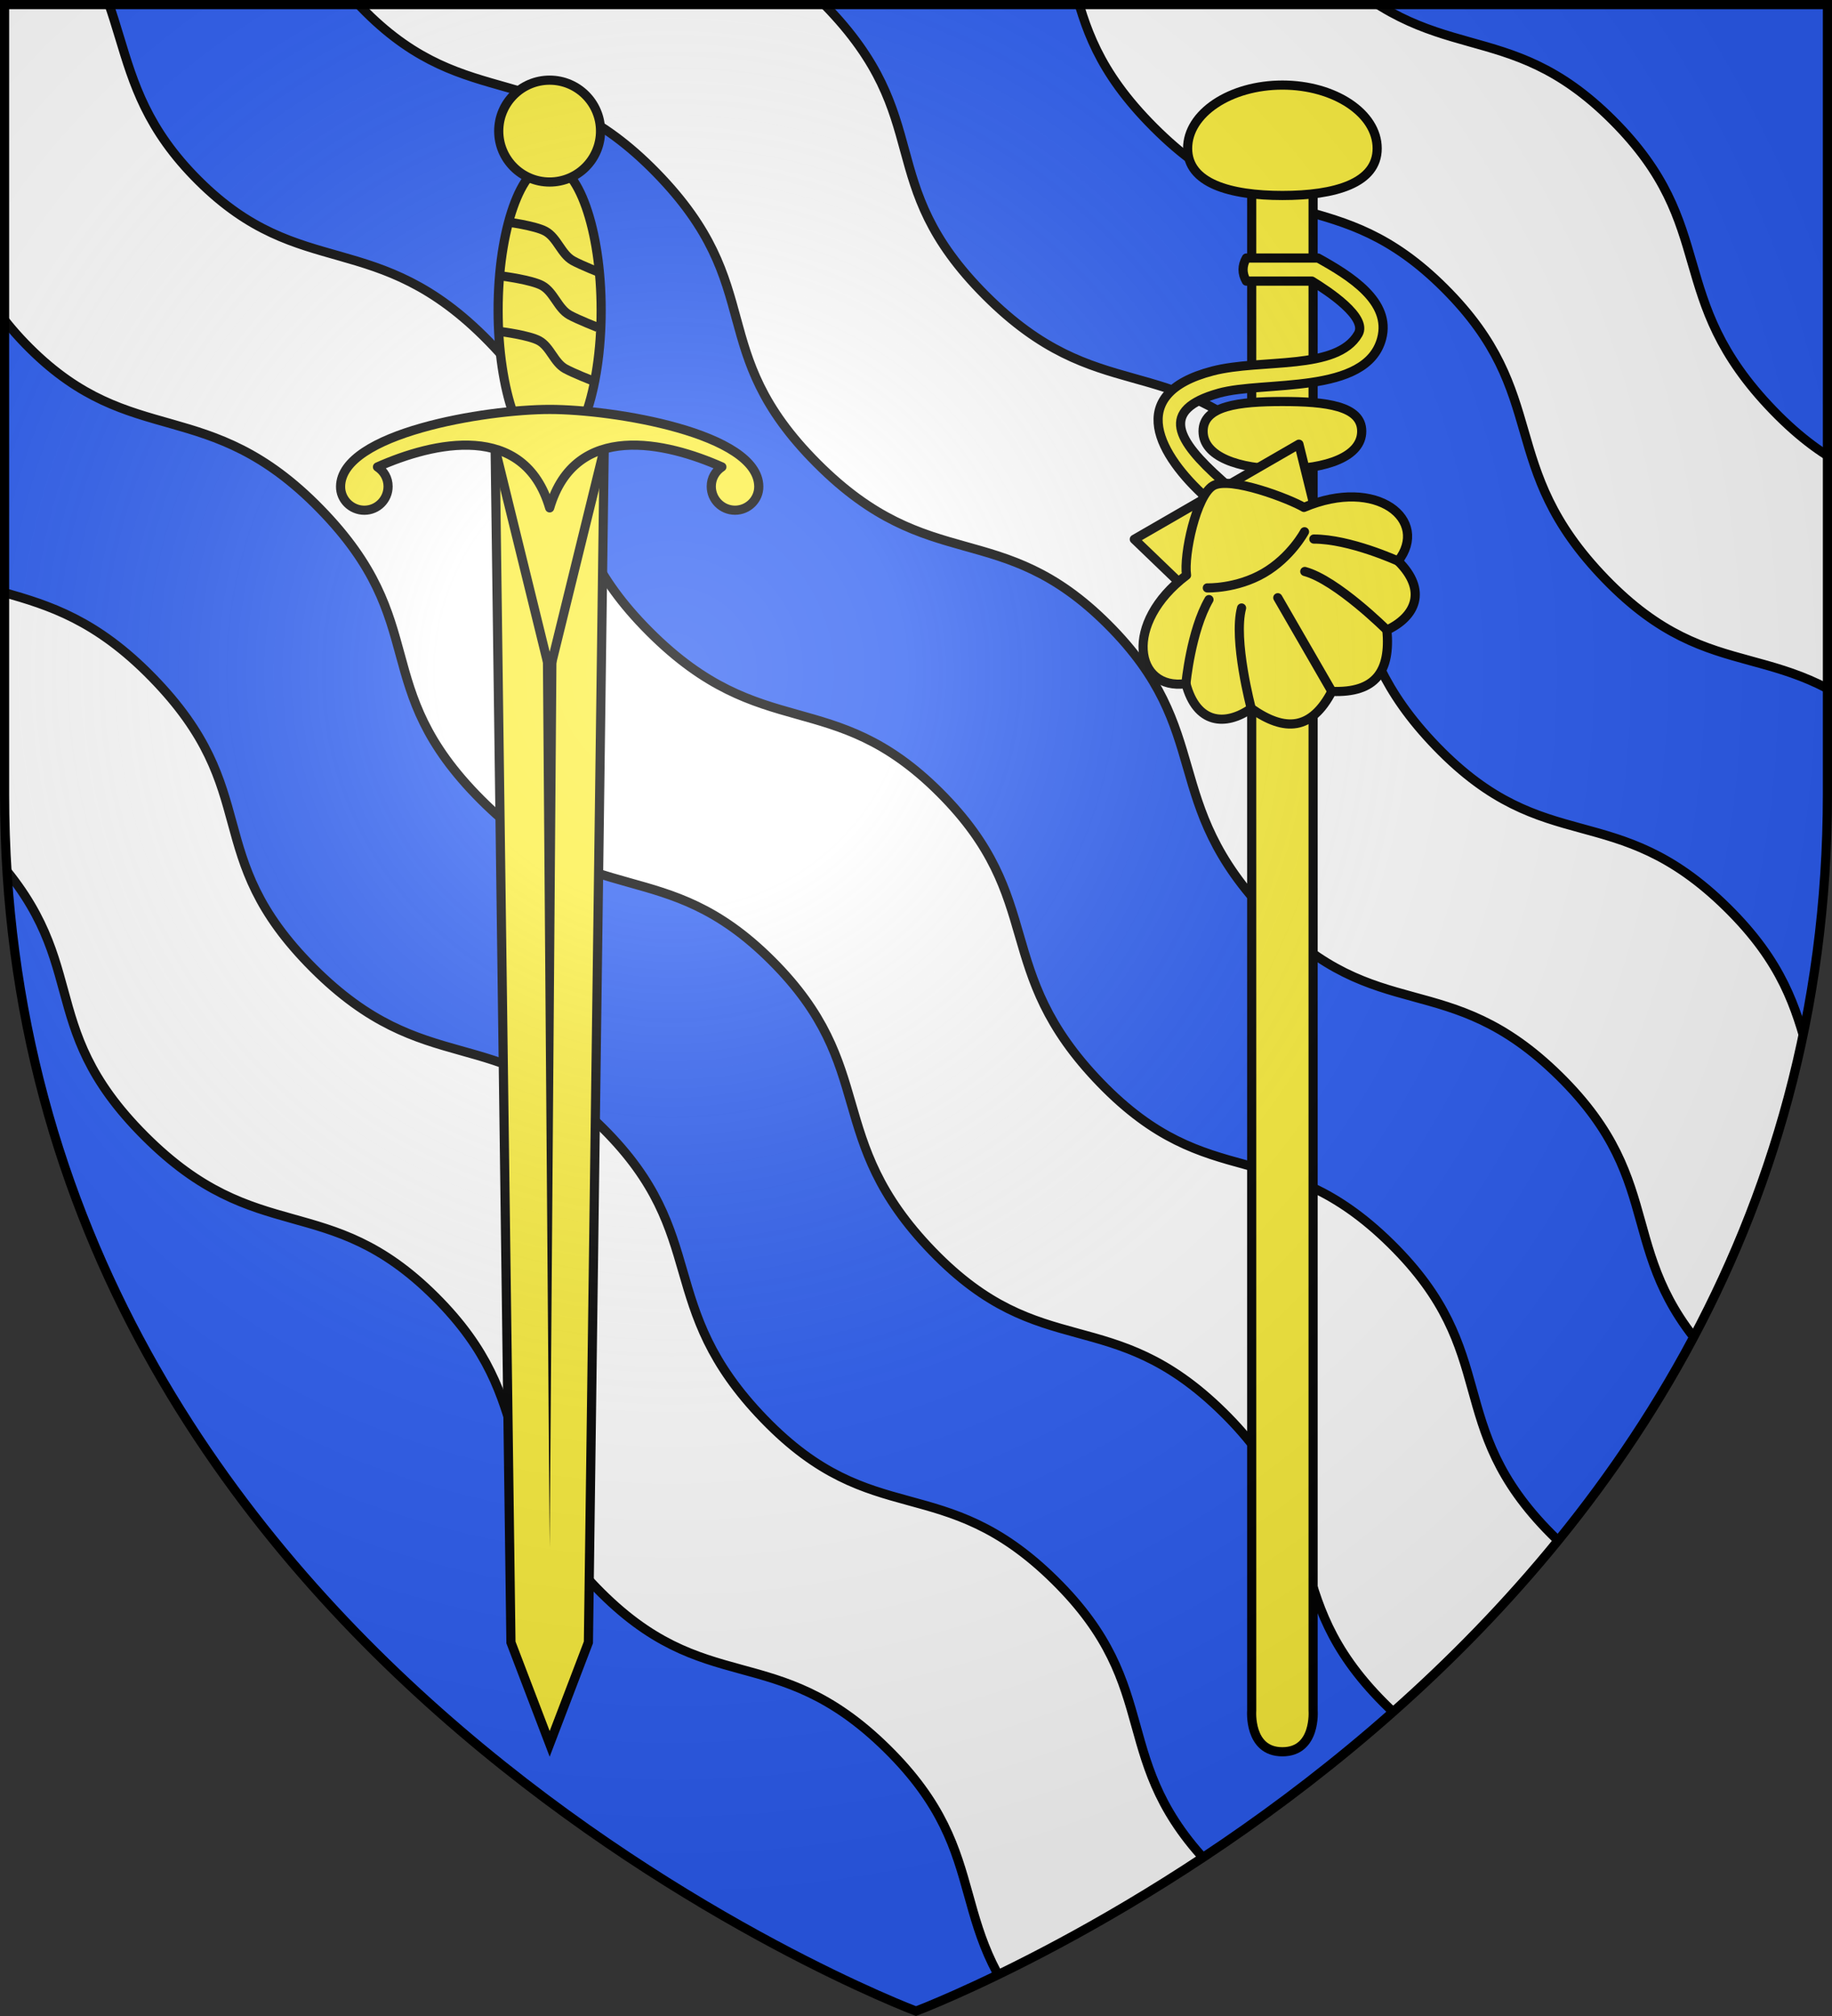<?xml version="1.0" encoding="UTF-8" standalone="no"?><svg height="660" viewBox="-300 -300 600 660" width="600" xmlns="http://www.w3.org/2000/svg" xmlns:xlink="http://www.w3.org/1999/xlink"><rect x="-300" y="-300" width="600" height="660" fill="#333333" stroke="none"/><radialGradient id="a" cx="-80" cy="-80" gradientUnits="userSpaceOnUse" r="405"><stop offset="0" stop-color="#fff" stop-opacity=".31"/><stop offset=".19" stop-color="#fff" stop-opacity=".25"/><stop offset=".6" stop-color="#6b6b6b" stop-opacity=".125"/><stop offset="1" stop-opacity=".125"/></radialGradient><clipPath id="b"><path d="m-298.5-298.5h597v258.503c0 286.203-298.5 398.395-298.5 398.395s-298.5-112.191-298.5-398.395z"/></clipPath><path d="m-298.5-298.5h597v258.543c0 286.248-298.5 398.457-298.5 398.457s-298.5-112.209-298.5-398.457z" fill="#2b5df2"/><path clip-path="url(#b)" d="m-67.297-556.101c-20.754-20.913-39.688-25.296-57.595-30.584l-25.91 25.91c-42.598 42.598 21.103-9.427-4.715 36.703 9.693 3.645 21.737 11.487 32.894 22.729 34.902 35.169 18.962 61.655 52.691 95.199 33.728 33.544 58.35 14.962 95.128 52.62 36.777 37.657 15.605 58.074 52.691 95.199 37.085 37.125 59.885 17.461 95.181 52.673 35.296 35.212 16.754 58.081 52.673 95.181 35.919 37.099 58.506 16.59 95.199 52.691 36.692 36.101 16.97 59.361 52.62 95.127 35.65 35.767 58.098 15.59 95.199 52.691 13.07 13.07 17.339 22.581 21.521 33.534 46.545-25.91-5.053 37.609 37.911-5.355l25.199-25.199c-6.281-18.746-6.484-34.917-29.873-58.306-37.063-37.063-59.496-16.942-95.11-52.673-35.614-35.731-15.911-58.939-52.566-95.003-36.655-36.064-59.191-15.576-95.074-52.637-35.883-37.062-17.395-59.916-52.655-95.092-35.26-35.176-58.044-15.568-95.092-52.655-37.048-37.087-15.897-57.455-52.637-95.074-36.74-37.619-61.309-19.057-95.003-52.566-33.694-33.51-17.806-59.976-52.673-95.11zm-330.522 330.201c-20.754-20.913-39.688-25.296-57.595-30.584l-25.91 25.91c-42.598 42.598 21.103-9.427-4.715 36.703 9.693 3.645 21.737 11.487 32.894 22.729 34.902 35.169 18.962 61.655 52.691 95.199 33.728 33.544 58.35 14.962 95.128 52.619 36.777 37.657 15.605 58.074 52.691 95.199 37.085 37.125 59.885 17.461 95.181 52.673 35.296 35.212 16.753 58.081 52.673 95.181 35.919 37.099 58.506 16.59 95.199 52.691 36.692 36.101 16.97 59.361 52.62 95.127 35.65 35.767 58.098 15.59 95.199 52.691 13.07 13.07 17.339 22.581 21.521 33.534 46.545-25.91-5.053 37.609 37.911-5.355l25.199-25.199c-6.281-18.746-6.484-34.917-29.873-58.306-37.063-37.063-59.496-16.942-95.11-52.673-35.614-35.731-15.911-58.939-52.566-95.003-36.655-36.064-59.191-15.576-95.074-52.637-35.883-37.062-17.395-59.916-52.655-95.092-35.26-35.176-58.044-15.568-95.092-52.655-37.048-37.087-15.897-57.455-52.637-95.074-36.74-37.619-61.309-19.057-95.003-52.566-33.694-33.51-17.806-59.976-52.673-95.11zm220.259-220.152c-20.754-20.913-39.688-25.296-57.595-30.584l-25.91 25.91c-42.598 42.598 21.103-9.427-4.715 36.703 9.693 3.645 21.737 11.487 32.894 22.729 34.902 35.169 18.962 61.655 52.691 95.199 33.728 33.544 58.35 14.962 95.128 52.62 36.777 37.657 15.605 58.074 52.691 95.199 37.085 37.125 59.885 17.461 95.181 52.673 35.296 35.212 16.754 58.081 52.673 95.181 35.919 37.099 58.506 16.59 95.199 52.691 36.692 36.101 16.97 59.361 52.62 95.127 35.65 35.767 58.098 15.59 95.199 52.691 13.07 13.07 17.339 22.581 21.521 33.534 46.545-25.91-5.053 37.609 37.911-5.355l25.199-25.199c-6.281-18.746-6.484-34.917-29.873-58.306-37.063-37.063-59.496-16.942-95.11-52.673-35.614-35.731-15.911-58.939-52.566-95.003-36.655-36.064-59.191-15.576-95.074-52.637-35.883-37.062-17.395-59.916-52.655-95.092-35.26-35.176-58.044-15.568-95.092-52.655-37.048-37.087-15.897-57.455-52.637-95.074-36.74-37.619-61.309-19.057-95.003-52.566-33.694-33.51-17.806-59.976-52.673-95.11zm-110.085 110.085c-20.754-20.913-39.688-25.296-57.595-30.584l-25.91 25.91c-42.598 42.598 21.103-9.427-4.715 36.703 9.693 3.645 21.737 11.487 32.894 22.729 34.902 35.169 18.962 61.655 52.691 95.199 33.728 33.544 58.35 14.962 95.128 52.62 36.777 37.657 15.605 58.074 52.691 95.199 37.085 37.125 59.885 17.461 95.181 52.673 35.296 35.212 16.754 58.081 52.673 95.181 35.919 37.099 58.506 16.59 95.199 52.691 36.692 36.101 16.97 59.361 52.62 95.127 35.65 35.767 58.098 15.59 95.199 52.691 13.07 13.07 17.339 22.581 21.521 33.534 46.545-25.91-5.053 37.609 37.911-5.355l25.199-25.199c-6.281-18.746-6.484-34.917-29.873-58.306-37.063-37.063-59.496-16.942-95.11-52.673-35.614-35.731-15.911-58.939-52.566-95.003-36.655-36.064-59.191-15.576-95.074-52.637-35.883-37.062-17.395-59.916-52.655-95.092-35.26-35.176-58.044-15.568-95.092-52.655-37.048-37.087-15.897-57.455-52.637-95.074-36.74-37.619-61.309-19.057-95.003-52.566-33.694-33.51-17.806-59.976-52.673-95.11z" fill="#fff" fill-rule="evenodd" stroke="#000" stroke-width="3"/><g stroke-width="3.111" transform="matrix(.964 0 0 .965 -21.165 -9.821)"><path d="m-121.028-148.381 37.057-.002-5.369 404.867-13.16 34.429-13.16-34.428z" fill="#fcef3c" stroke="#000"/><path d="m-105.184-126.839 2.684 351.175 2.684-351.175z" fill-rule="evenodd"/><g stroke="#000" stroke-linejoin="round"><path d="m-121.028-148.381 18.529 75.304 18.529-75.306z" fill="#fcef3c"/><path d="m-85.008 195.44c0 27.367-7.836 49.553-17.503 49.553-9.667 0-17.503-22.186-17.503-49.553 0-27.367 7.836-49.553 17.503-49.553 9.667 0 17.503 22.186 17.503 49.553z" fill="#fcef3c" transform="matrix(1 -0 0 -1 0 0)"/><path d="m-85.223 256.231c-0 9.542-7.742 17.278-17.292 17.278-9.55 0-17.292-7.736-17.292-17.278s7.742-17.278 17.292-17.278c9.55 0 17.292 7.736 17.292 17.278z" fill="#fcef3c" transform="matrix(1 -0 0 -1 0 0)"/><path d="m-165.471-127.604c-4.454 0-8.126-3.629-8.069-8.063.233-18.101 49.296-26.136 71.04-26.137 21.744-.001 70.809 8.028 71.04 26.129.056 4.433-3.616 8.063-8.07 8.064-4.454 0-8.069-3.612-8.069-8.063 0-2.804 1.428-5.178 3.603-6.623-18.821-8.361-49.786-15.69-58.504 13.898-8.715-29.587-39.681-22.254-58.503-13.891 2.175 1.445 3.602 3.819 3.602 6.623-0 4.451-3.616 8.063-8.07 8.064z" fill="#fcef3c"/><path d="m-117.386-225.457s9.896 1.267 13.453 3.207c4.002 2.183 5.343 7.78 9.331 9.989 2.855 1.582 9.536 4.197 9.536 4.197m-33.473 1.036s9.896 1.267 13.453 3.207c4.002 2.183 5.343 7.78 9.331 9.989 2.855 1.582 9.536 4.197 9.536 4.197m-32.704 1.451s9.425 1.206 12.812 3.054c3.811 2.079 5.089 7.409 8.886 9.514 2.719 1.507 9.082 3.997 9.082 3.997" fill="none"/></g></g><g fill="none" stroke="#000" stroke-linecap="round" stroke-linejoin="round" stroke-width="3" transform="translate(-5 1.529)"><g fill="#fcef3c" stroke-width="3"><path d="m114.944-248.547h20.112v507.018s1.076 13.5-10.056 13.5-10.056-13.5-10.056-13.5z"/><path d="m156.042-252.94c0 11.447-13.907 15.41-31.042 15.41s-31.042-3.963-31.042-15.41 13.907-20.737 31.042-20.737 31.042 9.29 31.042 20.737z"/><path d="m150.978-160.348c0 8.314-11.638 12.399-25.978 12.399s-25.978-4.084-25.978-12.399 11.638-9.735 25.978-9.735 25.978 1.421 25.978 9.735z"/><path d="m113.194-217.052c-1.426 2.518-1.459 5.037 0 7.555h21.479c5.305 3.254 18.331 11.816 15.16 17.308-7.026 12.169-31.812 7.99-47.691 12.116-29.228 7.593-17.137 27.925-2.115 41.435 3.714 1.636 7.756.551 11.678.236 0 0-4.389-3.915-6.584-5.873-14.615-13.037-20.639-22.997-.953-28.538 14.791-4.164 48.345.765 53.326-17.825 3.263-12.179-10.299-20.577-20.824-26.413z" fill-rule="evenodd"/></g><g fill="none" stroke-width="3" transform="matrix(1 0 0 1 -.203 .591)"><path d="m76.702-125.576 35.578 34.199 30.163-17.414-11.829-47.911z" fill="#fcef3c" fill-rule="evenodd"/><path d="m163.101-118.425c10.429-13.377-6.833-27.744-30.847-17.582-4.645-2.766-24.198-10.298-29.734-7.102-5.536 3.196-9.704 22.68-8.717 29.301-20.808 15.716-16.997 37.849-.197 35.506 3.497 13.276 12.95 14.007 21.389 8.113 11.034 7.78 19.68 7.203 26.407-5.575 14.43.563 19.253-6.636 18.031-20.082 9.323-4.362 13.417-12.914 3.668-22.58z" fill="#fcef3c" fill-rule="evenodd"/><path d="m159.433-95.845s-16.475-16.395-26.897-19.18m30.565-3.4s-15.747-7.226-27.607-7.219m5.907 49.881-17.708-30.67m-8.699 36.245s-5.961-22.465-3.162-32.883m-18.227 24.77s1.616-17.25 7.552-27.517m-.541-3.832s9.509.329 18.435-4.824c8.926-5.153 13.395-13.553 13.395-13.553" fill="none"/></g></g><path d="m-298.5-298.5h597v258.543c0 286.248-298.5 398.457-298.5 398.457s-298.5-112.209-298.5-398.457z" fill="url(#a)"/><path d="m-298.5-298.5h597v258.503c0 286.203-298.5 398.395-298.5 398.395s-298.5-112.191-298.5-398.395z" fill="none" stroke="#000" stroke-width="3"/></svg>